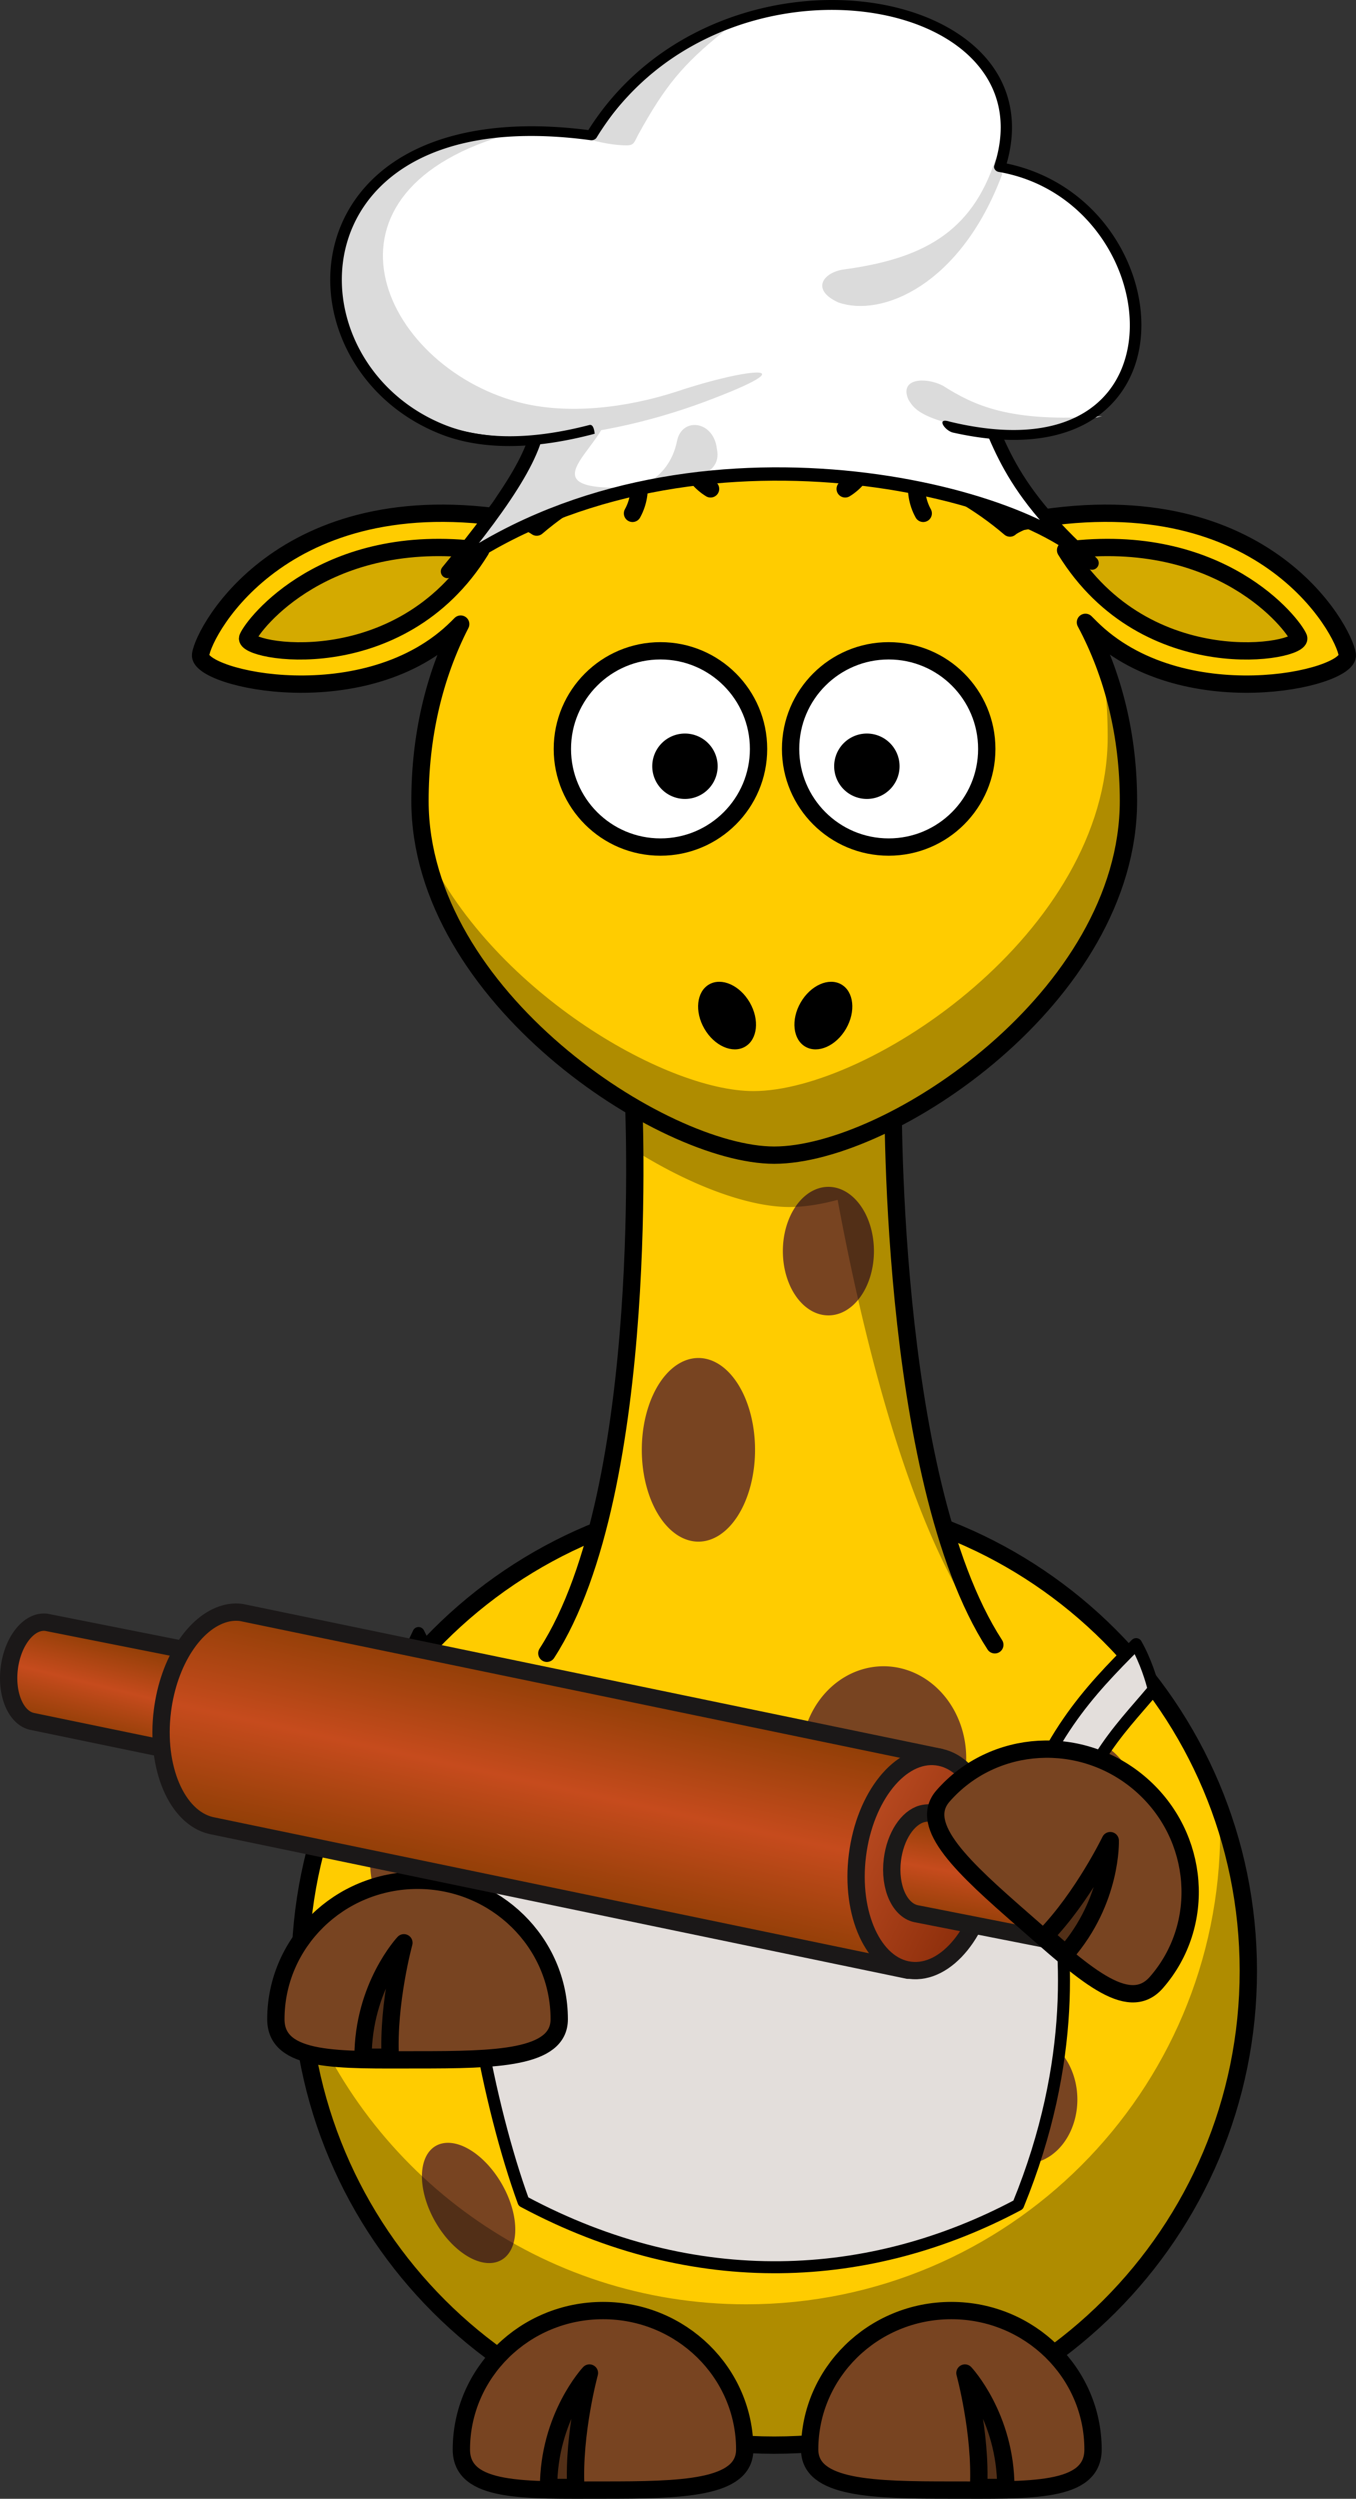 <svg xmlns="http://www.w3.org/2000/svg" xmlns:xlink="http://www.w3.org/1999/xlink" viewBox="0 0 313.293 577.285" version="1.0"><rect x="0" y="0" width="313.293" height="577.285" fill="#333333" stroke="none"/><defs><linearGradient id="a"><stop offset="0" stop-color="#8e3e05"/><stop offset=".5" stop-color="#c64b1d"/><stop offset="1" stop-color="#8e3e05"/></linearGradient><linearGradient id="b"><stop offset="0" stop-color="#b6481f"/><stop offset="1" stop-color="#8b2d0a"/></linearGradient><linearGradient xlink:href="#a" id="c" gradientUnits="userSpaceOnUse" gradientTransform="rotate(-14.119 -11.266 2011.202) scale(.544)" x1="106.71" y1="425.15" x2="126.88" y2="387.31"/><linearGradient xlink:href="#a" id="d" gradientUnits="userSpaceOnUse" gradientTransform="rotate(-14.119 -11.266 2011.202) scale(.544)" x1="275.82" y1="538.96" x2="317.88" y2="454.46"/><linearGradient xlink:href="#b" id="e" gradientUnits="userSpaceOnUse" x1="34.318" y1="31.05" x2="37.569" y2="32.182"/><linearGradient xlink:href="#a" id="f" gradientUnits="userSpaceOnUse" gradientTransform="rotate(-14.119 -11.266 2011.202) scale(.544)" x1="458.72" y1="599.92" x2="476.65" y2="559.78"/><linearGradient xlink:href="#b" id="g" gradientUnits="userSpaceOnUse" x1="34.556" y1="31.493" x2="37.548" y2="31.662"/></defs><path d="M288.416 455.324c.018 60.508-49.029 109.57-109.54 109.57-60.508 0-109.55-49.061-109.54-109.57-.018-60.508 49.03-109.57 109.54-109.57 60.508 0 109.55 49.06 109.54 109.57z" fill="#fc0" stroke="#000" stroke-width="4" stroke-linecap="round" stroke-linejoin="round"/><path d="M115.988 504.634a15.203 8.839 60.05 01-15.317 8.825 15.203 8.839 60.05 1115.317-8.825z" fill="#784421"/><path d="M281.796 417.734c.077 1.681.125 3.393.125 5.093 0 60.464-49.067 109.53-109.53 109.53-47.262 0-87.59-29.999-102.94-71.969 2.654 58.112 50.674 104.47 109.44 104.47 60.464 0 109.53-49.067 109.53-109.53 0-13.202-2.338-25.87-6.625-37.594z" fill-opacity=".314"/><path d="M187.066 565.894c0 9.09 14.665 9.381 32.735 9.381s32.735.694 32.735-9.381c0-17.716-14.665-32.094-32.735-32.094s-32.735 14.378-32.735 32.094z" fill="#784421" stroke="#000" stroke-width="4" stroke-linecap="round" stroke-linejoin="round"/><path d="M232.386 574.674c0-16.368-9.443-26.44-9.443-26.44s3.777 13.849 3.148 26.44h6.295z" fill-opacity=".314" fill-rule="evenodd" stroke="#000" stroke-width="4" stroke-linejoin="round"/><path d="M126.345 381.954c24.501-37.9 20.001-128.73 20.001-128.73l60-3.268s-1.5 91.485 23.5 130.04" fill="#fc0" fill-rule="evenodd" stroke="#000" stroke-width="4" stroke-linecap="round" stroke-linejoin="round"/><path d="M201.916 289.044a10.521 14.849 0 01-21.042 0 10.521 14.849 0 1121.042 0z" fill="#784421"/><path d="M206.336 249.954l-17.156.937-42.84 2.34s.241 4.855.313 12.562c13.159 8.256 26.42 13.062 35.719 13.062 3.328 0 7.105-.572 11.156-1.656 6.186 33.341 17.668 80.343 36.03 102.5l-1 .344 1.282-.031c-17.207-26.536-21.834-78.152-23.062-107.75-.14-3.352-.246-6.437-.313-9.157a453.812 453.812 0 01-.093-5.78 385.688 385.688 0 01-.032-3.376c-.005-1.55-.006-1.748 0-2.406.002-1.045 0-1.594 0-1.594z" fill-opacity=".314" fill-rule="evenodd"/><path d="M178.876 103.184c-22.79 0-41.278 6.968-54.875 18.594-.57-.427-1.343-.806-2.344-1.25-55.508-10.607-74.605 25.093-75.312 30.75-.707 5.656 38.515 14.485 59.375-6.375l.72-.72c-6.172 12.025-9.407 25.97-9.407 40.845 0 45.174 56.125 81.844 81.844 81.844 26.717 0 81.844-36.67 81.844-81.844 0-15.041-3.463-29.135-9.938-41.25l1.125 1.125c20.86 20.86 60.082 12.032 59.375 6.375-.707-5.657-19.773-41.357-75.28-30.75-1.173.521-2.085.952-2.657 1.469-13.735-11.746-32.207-18.812-54.469-18.812z" fill="#fc0" stroke="#000" stroke-width="4" stroke-linecap="round" stroke-linejoin="round"/><path d="M175.256 173.024c.004 12.519-10.144 22.67-22.663 22.67s-22.667-10.151-22.663-22.67c-.004-12.52 10.144-22.67 22.663-22.67 12.52 0 22.666 10.15 22.663 22.67zM227.986 173.024c.004 12.519-10.144 22.67-22.663 22.67s-22.667-10.151-22.663-22.67c-.004-12.52 10.144-22.67 22.663-22.67 12.52 0 22.666 10.15 22.663 22.67z" fill="#fff" stroke="#000" stroke-width="4" stroke-linecap="round" stroke-linejoin="round"/><path d="M207.836 177.024a7.554 7.554 0 11-15.108 0 7.554 7.554 0 1115.108 0zM165.806 177.024a7.554 7.554 0 11-15.108 0 7.554 7.554 0 1115.108 0z"/><path d="M253.296 146.104c1.755 7.632 2.625 15.723 2.625 24.125 0 45.174-55.127 81.844-81.844 81.844-20.706 0-61.097-23.756-76.062-56.594 7.616 40.246 57.172 71.375 80.875 71.375 26.717 0 81.844-36.67 81.844-81.844 0-14.081-2.413-27.332-7.437-38.906z" fill-opacity=".314"/><path d="M172.066 565.894c0 9.09-14.665 9.381-32.735 9.381s-32.735.694-32.735-9.381c0-17.716 14.665-32.094 32.735-32.094s32.735 14.378 32.735 32.094z" fill="#784421" stroke="#000" stroke-width="4" stroke-linecap="round" stroke-linejoin="round"/><path d="M126.74 574.674c0-16.368 9.442-26.44 9.442-26.44s-3.777 13.849-3.148 26.44h-6.295z" fill-opacity=".314" fill-rule="evenodd" stroke="#000" stroke-width="4" stroke-linejoin="round"/><path d="M195.476 237.654c-2.293 3.973-6.5 5.838-9.397 4.166-2.896-1.672-3.384-6.249-1.09-10.221 2.293-3.973 6.5-5.839 9.397-4.166 2.896 1.672 3.384 6.249 1.09 10.22zM162.736 237.654c2.293 3.973 6.5 5.838 9.397 4.166 2.896-1.672 3.385-6.249 1.09-10.221-2.292-3.973-6.5-5.839-9.397-4.166-2.896 1.672-3.384 6.249-1.09 10.22z"/><path d="M246.196 127.114c35.782-4.568 52.523 16.965 53.837 20.227 1.313 3.262-35.125 10.114-53.837-20.227z" fill="#d4aa00" fill-rule="evenodd" stroke="#000" stroke-width="4" stroke-linejoin="round"/><path d="M112.54 428.454a13.435 21.213 13.776 01-26.098-6.399 13.435 21.213 13.776 1126.097 6.399zM185.756 462.374a24.395 25.809 0 01-48.79 0 24.395 25.809 0 1148.79 0zM263.106 414.084a14.85 8.485 71.565 01-16.1 5.366 14.85 8.485 71.565 1116.1-5.366zM248.916 485.044a12.021 14.849 0 01-24.042 0 12.021 14.849 0 1124.042 0zM223.236 406.164a19.092 21.213 0 01-38.184 0 19.092 21.213 0 1138.184 0zM174.446 335.134a13.082 21.214 0 01-26.163 0 13.082 21.214 0 1126.163 0z" fill="#784421"/><path d="M111.068 127.114c-35.782-4.568-52.523 16.965-53.837 20.227-1.313 3.262 35.125 10.114 53.837-20.227z" fill="#d4aa00" fill-rule="evenodd" stroke="#000" stroke-width="4" stroke-linejoin="round"/><path d="M91.421 389.874c1.513-4.052 3.022-7.913 5.28-12.6l21.866 43.588c3.316 5.894 4.346 5.42 10.259 7.519 29.705 8.602 58.64 16.996 105.28-2.834 6.97-23.918 17.433-34.716 28.388-45.712 2.183 3.836 3.598 8.408 4.05 10.472-8.471 10.167-16.967 17.416-23.192 43.23 3.24 15.038 5.526 42.553-8.116 75.84-34.013 18.116-74.477 20.568-114.29-.75-8.049-22.1-15.04-58.313-13.163-81.267z" fill="#e3dedb" stroke="#000" stroke-width="2.771" stroke-linecap="round" stroke-linejoin="round"/><g stroke="#000" stroke-width="4" stroke-linejoin="round"><path d="M129.207 466.496c0 9.09-14.665 9.381-32.735 9.381s-32.735.694-32.735-9.381c0-17.716 14.665-32.094 32.735-32.094s32.735 14.378 32.735 32.094z" fill="#784421" stroke-linecap="round"/><path d="M83.877 475.276c0-16.368 9.443-26.44 9.443-26.44s-3.778 13.849-3.148 26.44h-6.295z" fill-opacity=".314" fill-rule="evenodd"/></g><path d="M146.136 118.604c5.657-10.253-6.01-22.627-6.01-22.627l17.324-4.243s-2.475 15.556 6.717 21.213" fill="#fc0" fill-rule="evenodd" stroke="#000" stroke-width="4" stroke-linecap="round"/><path d="M162.726 89.562a15.38 15.38 0 01-30.759 0 15.38 15.38 0 1130.76 0z" fill="#784421" stroke="#000" stroke-width="4" stroke-linecap="round" stroke-linejoin="round"/><path d="M213.306 118.604c-5.657-10.253 6.01-22.627 6.01-22.627l-17.324-4.243s2.475 15.556-6.717 21.213" fill="#fc0" fill-rule="evenodd" stroke="#000" stroke-width="4" stroke-linecap="round"/><path d="M226.726 89.562a15.38 15.38 0 01-30.759 0 15.38 15.38 0 1130.76 0z" fill="#784421" stroke="#000" stroke-width="4" stroke-linecap="round" stroke-linejoin="round"/><path d="M139.076 96.696l79.36-13.639c8.154 17.175 21.303 33.662 27.88 42.538-42.363-25.555-106.49-19.962-138.76 4.245 3.328-13.95 15.216-26.85 31.519-33.144z" fill="#fff"/><path d="M135.376 99.286c-1.37-8.36 2.397-15.688 4.518-7.44 5.72 9.276-25.046 23.149 9.965 20.496-.988-1.168-5.69.64-5.708.64 1.258.485 10.303-1.203 12.298-11.212 1.172-5.46 8.443-4.591 9.184 1.939 1.487 7.248-9.071 7.027-13.086 7.829-10.519-.285-37.784 9.751-46.034 18.143 1.34-10.699 20.005-18.187 18.103-33.312z" fill="#dbdbdb"/><path d="M124.274 94.97l99.781-8.062c6.835 14.183 7.064 24.158 28.257 43.175-15.73-17.402-94.847-36.827-148.926 1.944 14.305-17.275 22.24-29.674 20.89-37.058z" fill="none" stroke="#000" stroke-width="3.084" stroke-linecap="round" stroke-linejoin="round"/><path d="M135.623 31.275c30.921-47.846 110.192-32.55 94.871 6.897 44.803 10.008 46.823 86.539-30.9 55.664-13.116 4.594-26.165 9.333-45.993-.142-72.045 31.54-99.849-72.501-17.98-62.417z" fill="#fff"/><path d="M167.386 7.141c-9.732 7.766-13.82 12.91-19.882 23.878-1.197 2.245-.955 2.684-3.61 2.548-3.422-.18-5.836-.908-7.394-1.2 8.503-8.725 12.694-19.81 30.887-25.226zM78.695 56.624c1.873-12.043 17.883-27.528 40.133-25.989-49.258 13.17-30.845 53.695.794 62.232 11.299 3.048 25.076 1.413 36.992-2.494 15.987-5.354 31.262-6.94 6.155 2.471-25.008 9.303-59.713 13.945-75.585-4.22-9.54-6.97-9.378-22.7-8.491-31.998zM209.882 92.317c-2.172-4.95 3.943-5.26 7.935-3.23 7.182 4.556 15.505 8.618 36.825 7.058l-20.03 4.666c-21.086-3.14-23.14-5.823-24.73-8.494zM193.722 69.885c-6.235-2.818-3.807-6.709.886-7.587 18.16-2.403 29.886-8.316 35.403-25.547l1.544 3.487c-9.592 25.716-27.884 33.137-37.833 29.647z" fill="#dbdbdb"/><path style="text-indent:0;text-transform:none;block-progression:tb" d="M191.379.005c-20.107.247-42.476 9.445-55.445 30.045-23.247-2.966-39.363 1.869-48.9 10.467-9.667 8.715-12.52 21.093-9.7 32.543 2.82 11.45 11.328 22.06 24.492 27.246 9.554 3.764 21.735 3.582 35.574-.097-.192-1.748-.68-2.176-1.26-2.013-13.06 3.385-24.382 3.511-33.196.04-12.301-4.847-20.323-14.825-22.989-25.647-2.666-10.823.04-22.41 9.015-30.501 8.976-8.092 24.302-12.838 47.464-9.696.551.078 1.145-.176 1.403-.6C150.289 11.42 172.049 2.52 191.428 2.29a62.584 62.584 0 018.114.429c10.55 1.251 19.734 5.206 25.427 11.266 5.692 6.061 8.006 14.214 4.74 24.304-.196.606.314 1.31 1.036 1.428 10.478 1.813 18.587 7.767 23.79 15.322 5.204 7.556 7.438 16.703 6.145 24.66-1.294 7.96-5.99 14.646-14.71 17.78-6.432 2.311-15.212 2.684-26.6-.083-3.164-1-1.096 2.109.823 2.547 11.104 2.488 19.993 2.1 26.813-.351 9.666-3.474 14.922-11.034 16.311-19.578 1.39-8.544-.967-18.145-6.478-26.146-5.29-7.682-13.582-13.873-24.258-16.093 2.923-10.179.463-18.841-5.526-25.218-6.212-6.614-16.048-10.792-27.147-12.11a65.6 65.6 0 00-8.53-.442z" color="#000"/><g color="#000" stroke-linecap="round" stroke-linejoin="bevel"><path d="M-359.902 271.543l-29.866-6.18c-3.675-.828-5.995-6.187-5.229-12.29.672-5.35 3.496-9.564 6.72-10.453a4.937 4.937 0 011.798-.152l30.278 6.01" fill="url(#c)" stroke="#1b1818" stroke-width="4" transform="translate(397.143 132.319)"/><path d="M-179.997 273.643l-161.296-33.418c-1.281-.193-2.605-.096-3.888.258-6.93 1.91-12.996 10.965-14.439 22.457-1.646 13.113 3.338 24.626 11.241 26.486l161.037 33.432" fill="url(#d)" stroke="#1b1818" stroke-width="4" transform="translate(397.143 132.319)"/><path d="M37.5 31.5c0 1.45-.728 2.625-1.625 2.625S34.25 32.95 34.25 31.5s.728-2.625 1.625-2.625S37.5 30.05 37.5 31.5z" transform="rotate(7.157 -780.856 -645.625) scale(9.469)" fill="url(#e)" stroke="#1b1818" stroke-width=".422"/><path d="M-137.384 295.457l-44.733-8.963c-.82.01-1.434.069-2.038.235-3.264.9-6.128 5.152-6.808 10.564-.803 6.395 1.741 11.992 5.827 12.572l44.094 8.683" fill="url(#f)" stroke="#1b1918" stroke-width="4" transform="translate(397.143 132.319)"/><path d="M37.5 31.5c0 1.45-.728 2.625-1.625 2.625S34.25 32.95 34.25 31.5s.728-2.625 1.625-2.625S37.5 30.05 37.5 31.5z" transform="scale(4.46) rotate(7.157 -488.74 239.736)" fill="url(#g)" stroke="#1b1918" stroke-width=".897"/></g><g><path d="M217.869 414.93c-5.98 6.847 4.874 16.713 18.483 28.6 13.61 11.887 24.199 22.057 30.827 14.469 11.654-13.343 10.067-33.82-3.543-45.707s-34.113-10.705-45.767 2.638z" fill="#784421" stroke="#000" stroke-width="4" stroke-linecap="round" stroke-linejoin="round"/><path d="M246.234 451.363c10.768-12.328 10.281-26.126 10.281-26.126s-6.265 12.915-15.022 21.984l4.741 4.142z" fill-opacity=".314" fill-rule="evenodd" stroke="#000" stroke-width="4" stroke-linejoin="round"/></g></svg>